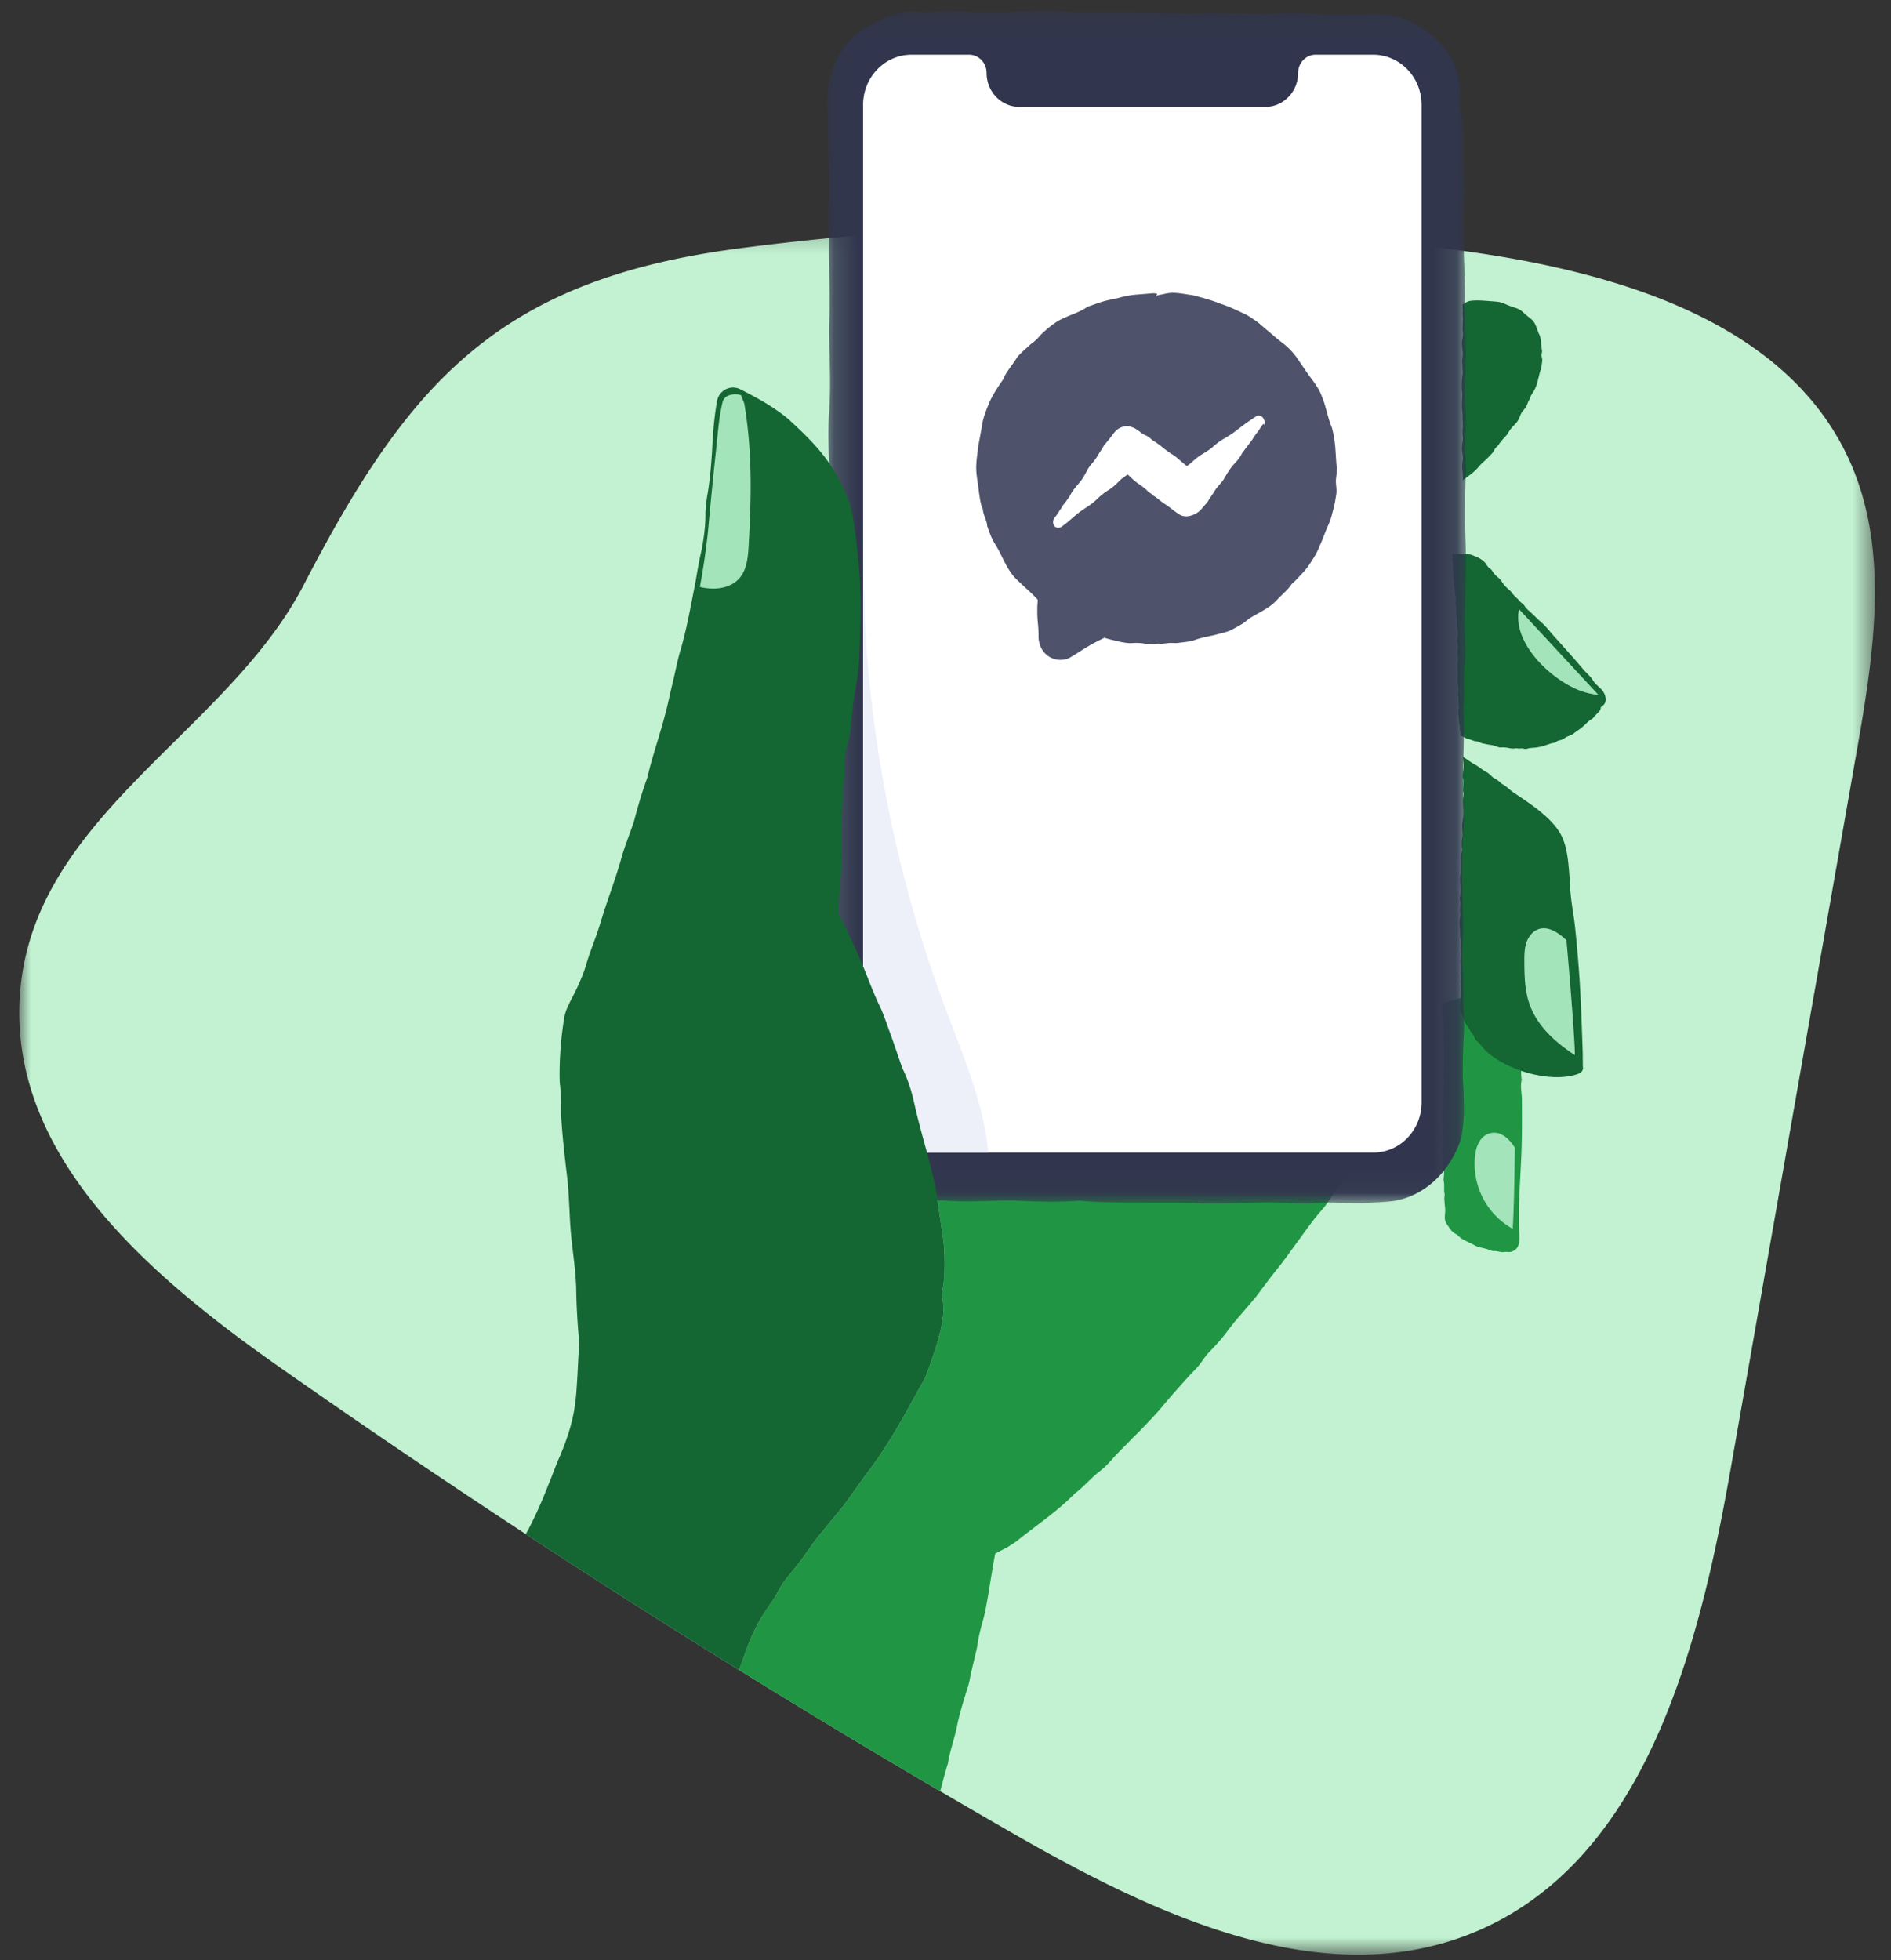 <svg xmlns="http://www.w3.org/2000/svg" xmlns:xlink="http://www.w3.org/1999/xlink" width="82" height="85" viewBox="0 0 82 85">
    <rect x="0" y="0" width="82" height="85" fill="#333333" stroke="none"/>
    <defs>
        <path id="a" d="M0 .268h80.463v74.978H0z"/>
        <path id="c" d="M.146.246H27.9v51.726H.146z"/>
    </defs>
    <g fill="none" fill-rule="evenodd">
        <g transform="translate(.836 9.508)">
            <mask id="b" fill="#fff">
                <use xlink:href="#a"/>
            </mask>
            <path fill="#C2F2D1" d="M79.676 23.081c-1.822 10.37-3.643 20.739-5.466 31.108-1.39 7.909-3.752 17.085-11.19 20.115-6.498 2.649-13.755-.776-19.842-4.266A412.36 412.36 0 0 1 31.207 62.9a414.219 414.219 0 0 1-9.244-5.89 407.57 407.57 0 0 1-10.639-7.213C5.856 45.963-.073 40.955.001 34.278.094 26.08 8.91 22.466 12.335 15.852c4.579-8.837 8.478-13.238 18.913-14.596A120.32 120.32 0 0 1 36.59.684a118.403 118.403 0 0 1 26.152.704c6.534.909 13.893 3.054 16.616 9.062 1.767 3.896 1.059 8.417.318 12.631" mask="url(#b)"/>
        </g>
        <path fill="#209644" d="M65.998 48.66v-.076l-.002-.915c-.002-.257-.08-.567-.014-.817a.216.216 0 0 0 0-.07c-.026-.123-.013-.268-.02-.402a.304.304 0 0 0-.072-.185c0-.01 0-.022-.005-.033a1.027 1.027 0 0 0-.342-.211 1.128 1.128 0 0 1-.304-.142c-.063-.041-.158-.077-.236-.118a.957.957 0 0 1-.316-.225c-.037-.045-.1-.142-.214-.199-.036-.016-.125-.146-.188-.226-.042-.052-.082-.128-.116-.156-.086-.073-.137-.167-.177-.238-.062-.119-.137-.224-.203-.34-.061-.103-.127-.205-.148-.323-.013-.058-.066-.185-.085-.249-.003-.011-.006-.016-.007-.024l-.004-.046-.002-.1c0-.104.005-.203.013-.3l.002-.028c-.072.011-.143.021-.216.037a1.276 1.276 0 0 0-.108.028c-.038.011-.04.015-.062.027-.099.06-.167.01-.24.048a.8.8 0 0 1-.183.069 2.504 2.504 0 0 1-.167.035l-.023.004c-.006.003-.002.013-.004.02a7.589 7.589 0 0 0-.014.133l-.006.064-.001.046c0 .033.002.067.005.093.025.214.023.447.044.658.01.101.02.196.017.298-.003.063-.02.124-.02.186s.021.128.018.185c-.009.198.033.388.003.593-.009.06.002.158.009.233.012.136.02.258-.008.394a.989.989 0 0 0-.007.336c.012.092.02.253-.011.37a.431.431 0 0 0-.006.13c.038.124.011.244-.007.329-.017.082-.012.155-.014.234-.005.17.01.344-.019.514-.011.066.002.182.006.274l.014.196c.01.171-.029.344.003.516a.973.973 0 0 0 0 .339c.005.029-.008.08-.01.124-.004.055-.013.125-.007.165.028.165.005.372.03.502.023.12.003.25.035.36.029.103-.003.235-.012.354a.305.305 0 0 0 .002.07c.025.072.024.166.024.26.002.084-.007.201.006.245.03.098.001.16.002.235.002.154.017.294.033.44.016.151-.014.279-.013.421a.492.492 0 0 0 .065.239c.045.075.097.145.145.214a.72.72 0 0 0 .33.281.98.98 0 0 0 .34.254l.033.017c.134.072.275.125.408.204.063.039.196.07.294.094.128.03.245.057.362.106a.487.487 0 0 0 .127.036c.143-.024.326.07.48.036a.54.54 0 0 1 .113-.002.443.443 0 0 0 .415-.15c.181-.212.117-.554.109-.808a21.68 21.68 0 0 1 .03-1.864l.056-1.09c.03-.57.039-1.14.04-1.71"/>
        <path fill="#A4E4BA" d="M65.691 49.763c-.017 1.326-.045 2.702-.095 3.518a3.23 3.23 0 0 1-1.11-1.024 3.254 3.254 0 0 1-.524-2.133c.04-.376.185-.788.528-.941.499-.22.915.13 1.201.58"/>
        <path fill="#146633" d="M69.53 30.005c-.011-.015-.02-.032-.033-.052-.048-.067-.12-.121-.18-.183-.094-.088-.179-.166-.248-.282-.105-.171-.27-.3-.402-.454-.19-.222-.38-.442-.574-.659-.215-.245-.435-.489-.654-.732-.198-.215-.39-.478-.611-.667-.154-.131-.304-.294-.454-.426-.072-.063-.14-.122-.202-.196-.04-.044-.068-.097-.107-.141-.04-.041-.098-.074-.133-.115-.119-.144-.271-.248-.382-.409-.03-.048-.102-.109-.156-.157a1.257 1.257 0 0 1-.248-.278.901.901 0 0 0-.209-.237.975.975 0 0 1-.23-.263.353.353 0 0 0-.08-.093c-.107-.063-.16-.161-.21-.237a.683.683 0 0 0-.175-.16c-.146-.105-.318-.162-.485-.223a.632.632 0 0 0-.193-.024c-.031-.002-.06 0-.085 0l-.185.007h-.055l-.086-.004a5.805 5.805 0 0 1-.176-.011l.01.278c.005.052.01.1.022.15a.928.928 0 0 0 .018.317c.004.029-.005.078-.007.117 0 .055-.006.12.002.16.033.152.02.35.048.471.026.113.013.235.046.337.032.095.006.222.002.334 0 .02 0 .057.004.066.026.067.026.156.03.243.003.08-.001.192.011.233.03.091.005.15.007.222.004.145.022.275.037.412.018.144-.01.266-.017.394-.005.128.041.282.023.43a1 1 0 0 0 .02.393 1.29 1.29 0 0 0-.028.387l.002.035c0 .139.015.278-.004.42-.011.067.006.189.017.282.013.12.024.23.006.346a.517.517 0 0 0-.004.121c.052.122-.006.3.03.43.005.02.007.077.003.099-.048.223.028.439.015.658.044.08.015.243.046.36a.35.35 0 0 1 .01.09c0 .024.003.043.003.067.002.012-.007.029.007.033l.032.015c.046.02.08.035.108.05.037.018.066.035.098.054.013.01.048.022.061.024.109.011.259.092.329.1.151.003.23.083.35.103.058.008.123.023.184.037.117.02.23.028.341.071.065.024.187.066.22.063.12-.013.239-.002.358.02a.826.826 0 0 0 .35.01c.072.027.176.003.257.01.074.01.102.045.232.002.063-.02.18-.026.272-.035.03-.004.06 0 .09-.007.105-.021.231-.036.316-.067.077-.026.142-.052.215-.074.072-.024.162-.052.215-.056.12-.01.124-.083.222-.103.055-.013.118-.03.172-.052.057-.022.1-.068.155-.098.045-.023.095-.041.145-.063a.703.703 0 0 0 .172-.089c.084-.065.165-.121.26-.187.094-.062.166-.134.244-.204.102-.098.187-.185.306-.25a.415.415 0 0 0 .05-.043c.072-.098.177-.19.261-.285a.273.273 0 0 0 .067-.176c.007-.007.014-.015.025-.024a.36.36 0 0 0 .187-.352.756.756 0 0 0-.1-.283M66.847 15.397c.004-.063.028-.138.017-.219-.002-.023-.011-.043-.013-.065 0-.085-.024-.178-.023-.252a1.4 1.4 0 0 0-.067-.335c-.04-.068-.064-.137-.09-.204a1.549 1.549 0 0 0-.073-.199c-.038-.093-.067-.133-.093-.173a.643.643 0 0 0-.13-.133c-.167-.135-.18-.141-.332-.28a.777.777 0 0 0-.32-.185c-.06-.016-.16-.054-.232-.08-.094-.03-.188-.08-.285-.115-.076-.028-.147-.055-.24-.068-.145-.02-.292-.025-.436-.038a7.905 7.905 0 0 0-.454-.026l-.09.002c-.313.012-.318.035-.484.126-.012.006-.016.016-.008.02l-.004.001v.023c-.025-.027-.053-.033-.065.001a.275.275 0 0 0-.006.07c.002.078.014.165.007.231-.01.1-.003.17.007.261.007.063-.005.148-.007.223l-.007.334c.042.14.01.293-.009.392-.031.165-.018.294.002.438.004.03.006.066.012.09.016.062.008.113.001.183-.01.109-.038.23-.02.335.02.118 0 .257.027.363.003.014-.003.059-.007.088-.012.114-.034.227-.035.343-.003.14-.015.286.01.432.013.072.007.192.002.286-.017.356-.018.355.015.65.004.032 0 .07.002.104.004.09-.013.194.015.27-.027.078.025.207-.015.277 0 .097-.01.213.002.287.024.146.008.25-.011.37a1.4 1.4 0 0 0-.02.234c0 .067.017.131.026.198.015.114.027.218.005.352-.021.128-.028.277-.004.432.004.024.008.1.011.153.003.057.006.111.006.162v.054c-.003.016.005.007.011.002l.02-.015.08-.06c.054-.04.114-.081.177-.131.082-.058.154-.116.231-.189.14-.13.248-.285.39-.404.116-.102.223-.21.327-.323a.642.642 0 0 0 .123-.171.455.455 0 0 1 .131-.163c.02-.017.046-.058.068-.079.035-.033.018-.067.077-.102.015-.01.057-.083.092-.122.03-.035.066-.063.096-.1.05-.06.117-.133.144-.186.077-.143.164-.235.26-.336.046-.047.096-.102.138-.16.037-.05.06-.11.088-.167a.683.683 0 0 0 .035-.081.72.72 0 0 1 .16-.258.93.93 0 0 0 .165-.293c.032-.092.115-.195.125-.292l.118-.194c.103-.153.16-.342.203-.52.014-.056.029-.115.045-.17.01-.057.022-.11.037-.152a2.051 2.051 0 0 0 .095-.46c.004-.034.01-.08.006-.104-.008-.066-.031-.119-.03-.183M68.631 45.617c-.04-1.124-.073-2.25-.15-3.358a57.261 57.261 0 0 0-.183-2.072c-.066-.62-.213-1.259-.213-1.878-.073-.71-.068-1.573-.446-2.203-.423-.703-1.316-1.281-1.988-1.73-.184-.122-.332-.295-.534-.393a1.28 1.28 0 0 0-.35-.257c-.034-.018-.078-.07-.12-.105-.055-.046-.122-.11-.168-.133-.191-.096-.39-.277-.543-.35-.11-.06-.224-.142-.33-.215-.054-.036-.106-.072-.154-.102-.006-.002-.015-.012-.016-.006l.001.025c.002.016.002.034.003.052.004.03.007.063.01.104.017.128.015.23.005.347-.004.069-.01.095-.016.137l-.015.116a.356.356 0 0 0 0 .09c.03.093.024.214.022.334 0 .108-.016.258 0 .314.034.126-.007.205-.009.302-.004.197.009.377.021.564.012.195-.035.357-.051.532-.016.173.035.386.003.586-.03.188-.04.362 0 .535a1.657 1.657 0 0 0-.06.525v.045c-.008.19.004.38-.031.57-.017.09 0 .259.008.386.011.162.02.314-.012.47a.692.692 0 0 0-.011.163c.065.17-.025.408.018.586a.443.443 0 0 1-.001.134c-.076.3.017.598-.01.896.055.11.009.33.044.49.026.115.005.345-.028.505a.306.306 0 0 0-.001.09c.034.141.002.368.025.46.05.198-.027.328-.01.49.008.08.009.168.015.251.012.161.017.313-.014.47-.019.092-.046.256-.035.301.016.107.05.185.076.267.028.08.056.16.086.238.062.155.135.305.245.418.026.1.132.201.187.293.05.09.032.146.173.265.073.056.155.18.25.281.031.03.052.068.084.098.885.837 2.699 1.4 3.896 1.06.092-.026.194-.053.278-.138.046-.046.072-.12.06-.176-.011-.05-.005-.527-.01-.674"/>
        <path fill="#A4E4BA" d="M69.302 30.13a3.098 3.098 0 0 1-.7-.154c-1.223-.417-2.892-1.928-2.762-3.373.007-.068.017-.13.033-.187l3.386 3.656a.224.224 0 0 1 .043.058M68.292 45.752c-.874-.58-1.655-1.28-1.982-2.255-.19-.567-.205-1.178-.209-1.776-.002-.277-.002-.559.08-.824.083-.264.263-.511.522-.606.392-.144.824.095 1.223.477.188 2.095.364 4.384.366 4.984"/>
        <path fill="#209644" d="M59.045 49.916c.004.005 0 .01-.01.015-.01.011-.018.026-.034.043a.328.328 0 0 1-.03.042 3.065 3.065 0 0 1-.39.72c-.332.468-.723.958-1.014 1.408-.004.008-.011.015-.015.024a3.062 3.062 0 0 1-.185.243c-.408.45-.72.909-1.104 1.432-.283.38-.539.759-.856 1.15-.333.415-.598.774-.885 1.159-.15.197-.374.45-.563.673-.158.185-.324.365-.467.546-.176.22-.328.436-.502.645-.174.211-.376.424-.548.602-.306.324-.326.489-.704.859-.167.167-.448.487-.676.741-.224.256-.439.498-.67.778-.254.313-.656.72-.995 1.078-.095.1-.195.185-.29.284-.288.305-.673.672-.862.894-.4.46-.524.493-.773.724-.272.237-.594.593-.868.782-.723.754-1.676 1.383-2.517 2.065-.06.048-.215.145-.387.254-.088.048-.184.098-.275.146-.044.024-.087.045-.129.067-.036.02-.093.05-.101.05-.014.009-.038.013-.038.035-.004.017-.008.028-.015.067l-.039.198-.067.393c-.04.263-.09.527-.13.798-.042.28-.1.578-.148.848-.092.548-.279.963-.37 1.636-.048.309-.258 1.057-.341 1.532-.011.061-.052.227-.076.299-.168.523-.394 1.275-.465 1.66-.102.539-.353 1.25-.394 1.63-.128.406-.232.817-.339 1.23a412.393 412.393 0 0 1-8.73-5.258c.06-.145.112-.284.158-.413.078-.225.154-.438.233-.647.078-.198.152-.396.252-.589.185-.396.46-.865.645-1.111.407-.543.413-.754.772-1.208.204-.252.445-.544.658-.826.216-.283.4-.576.622-.87.182-.238.393-.48.593-.725.244-.298.533-.633.722-.896.37-.51.704-.991 1.123-1.552.394-.53.707-1.045 1.03-1.58.446-.734.77-1.384 1.177-2.08.043-.067.139-.282.167-.367.241-.676.54-1.47.67-2.243.073-.43.047-.841-.011-1.065l-.005-.015c.002-.056.009-.115.011-.172v-.024c0-.004.002-.004.002-.006.041-.183.09-.59.098-1.035.009-.445-.01-.93-.059-1.256-.089-.609-.158-1.1-.245-1.68a40.175 40.175 0 0 1-.04-.267c-.06-.433-.208-1.009-.338-1.507-.026-.102-.055-.2-.08-.3l-.207-.758.037.002.176.01.104.012c.133.01.28.017.463.002.359-.028.68.006 1.087.035.27.017.584.03.913.032.186.003.378.003.567-.002a15.095 15.095 0 0 1 1.319.024c.552.054 1.093.05 1.637.07.604.017 1.184.032 1.773.074.359.026.828.059 1.317.041.19-.007.565.024.859.037.452.017 1.139.061 1.315.045.556-.047 1.071.02 1.325.044.611.057 1.146.057 1.74.059.39.002.84-.005 1.172.015.533.035.963.043 1.494.039.452-.004 1.276.07 1.637.133.05-.04.071-.03.071.013l.028.006.005.002h.02l-.005.007"/>
        <g transform="translate(35.672 .219)">
            <mask id="d" fill="#fff">
                <use xlink:href="#c"/>
            </mask>
            <path fill="#31364E" d="M27.856 25.824c.01-.176.018-.376.022-.547.003-.483.016-1.015.013-1.478 0-.183-.004-.355-.01-.509a33.25 33.25 0 0 1-.025-1.39c.005-.464.005-1.042.029-1.364l.002-.028c.054-.687-.065-.878-.03-1.473.008-.18.021-.38.024-.587.008-.172.013-.348.013-.513 0-.37-.029-.728-.033-1.11-.005-.312.013-.646.017-.972.007-.398.029-.857.016-1.189-.018-.58-.04-1.124-.04-1.745 0-.076 0-.154.002-.233.005-.68-.034-1.302-.052-1.943l-.002-.078c-.022-.85-.06-1.578.011-2.376a6.737 6.737 0 0 0 0-.41c-.056-.737-.03-1.602-.048-2.393-.008-.455-.072-.874-.145-1.102v-.213a2.713 2.713 0 0 0-.055-1.082 3.08 3.08 0 0 0-.586-1.2 4.023 4.023 0 0 0-.759-.72 1.318 1.318 0 0 0-.137-.098 3.942 3.942 0 0 0-.77-.427C24.886.45 24.23.378 23.7.409c-.805.015-1.532.037-2.363-.022-.343-.022-1.045-.096-1.8-.009-.239.026-1.17-.009-1.783-.017-.399-.005-.911-.035-1.17-.018-.663.04-1.295.013-1.789-.008-.8-.04-1.588-.035-2.41-.04-.737-.004-1.47.018-2.221-.037C9.789.232 8.9.25 8.372.276a23.14 23.14 0 0 1-2.01.007C5.814.263 5.377.224 4.888.278c-.33.035-.57.018-.795 0-.237-.01-.455-.02-.703.044a5.295 5.295 0 0 0-2.1 1.113c-.186.158-.525.595-.666.9A4.147 4.147 0 0 0 .2 4.354c.004.287.013.574.017.861.009.363.013.726.022 1.087.022.604.043 1.16.04 1.767-.005.382-.04.741-.04 1.11 0 .304.03.63.035.926.002.061.002.12 0 .179-.018 1.175.067 2.305.008 3.518-.017.355.005.937.018 1.391.024.805.037 1.533-.013 2.34-.04.555-.052 1.188-.018 1.996.005.098.01.211.013.333.003.002 0 .002 0 .002.016.554.018 1.3-.034 1.871-.013.172-.022.659-.013.77.045.437.043.867.028 1.25-.009.26-.028.501-.041.706-.035.489-.026.921-.031 1.388-.008 1.02.022 2.05-.037 3.056-.022.394.004 1.083.007 1.632.009.386.022.778.03 1.163.005.502-.008 1.007-.017 1.513-.013.521-.016 1.039.017 1.559a18.239 18.239 0 0 0-.004 2.01c.009.171-.017.48-.022.737-.007.33-.024.75-.01.984.006.15.01.309.015.468.021.882-.01 1.866.03 2.52.048.715.004 1.483.065 2.133.054.617-.009 1.404-.03 2.105a6.781 6.781 0 0 0 0 .416c.052.432.043.993.043 1.545 0 .246-.009.556.029.84.03.277.108.518.154.647.25.547.4.902.689 1.271a3.726 3.726 0 0 0 2.312 1.293c.468.072.887.05 1.285.077l.237.01c.326.013.652.029.962.042.363.01.765-.003 1.185-.013.043-.003.087-.003.133-.005.458-.013.934-.022 1.4 0 .873.044 1.68.054 2.475-.013.658.072 1.506.09 2.436.085h.213c.878.008 1.752-.013 2.637.039.42.021 1.2-.004 1.79-.022.75-.021 1.452-.035 2.173.009.216.013.692.026.76.017.225-.03.48-.041.747-.043.54-.002 1.126.035 1.64.017.116-.004.225-.009.331-.017.124-.004.513-.028.65-.041.715-.048 1.396-.366 1.927-.824.025-.02.05-.046.077-.067.152-.137.291-.288.415-.444.293-.363.517-.772.685-1.204.021-.065.047-.133.07-.198.025-.141.05-.317.075-.517.018-.18.035-.378.04-.582 0-.416 0-.852-.027-1.226-.041-.526-.013-1.591.035-2.337a6.87 6.87 0 0 0-.004-.491 14.911 14.911 0 0 1-.029-.958c0-.442.005-.86-.015-1.094-.085-.921.035-1.523.005-2.273-.005-.137-.005-.274-.01-.415-.003-.248-.012-.497-.016-.75-.005-.071-.005-.15-.007-.222-.015-.56-.02-1.1.002-1.647l.018-.309c.026-.428.065-1.204.047-1.413a11.816 11.816 0 0 1-.032-.563v-.003a20.716 20.716 0 0 1-.007-.833l.002-.252.013-.472c0-.063.003-.126.005-.186.008-.29.015-.579.02-.863v-.005c.008-.415.004-.821-.022-1.219.056-.445.013-1.093.034-1.58.018-.459.098-.609.044-1.435-.022-.304-.013-.796-.009-1.262.004-.146.004-.283.004-.416" mask="url(#d)"/>
        </g>
        <path fill="#FFF" d="M61.645 4.549v43.25c0 1.205-.937 2.176-2.098 2.176H39.52c-1.154 0-2.094-.971-2.094-2.175V4.549c0-1.2.94-2.176 2.094-2.176h2.506c.42 0 .756.357.756.793 0 .81.634 1.468 1.417 1.468h10.673c.394 0 .746-.163 1.003-.433a1.48 1.48 0 0 0 .415-1.035c0-.436.337-.793.756-.793h2.501c1.161 0 2.098.976 2.098 2.176"/>
        <path fill="#EDF0F9" d="M42.858 49.975H39.52c-1.154 0-2.093-.971-2.093-2.175V25.23c.096.65.054 1.381.076 1.777.2 3.675.76 7.333 1.669 10.9A55.979 55.979 0 0 0 41 43.729c.763 2.037 1.656 4.119 1.858 6.246"/>
        <path fill="#4E526B" d="M54.836 18.404v.009l-.02.025c.003-.045-.013-.068-.05-.037-.014.012-.042.05-.062.078-.061.09-.123.196-.181.267-.09.106-.143.193-.21.3-.045.075-.124.165-.185.251-.104.135-.188.25-.28.375-.082.18-.23.337-.325.44-.157.171-.253.322-.356.499-.023.036-.03.05-.064.106a.929.929 0 0 1-.149.21c-.095.118-.215.241-.288.37-.082.146-.21.291-.275.426-.008.019-.05.067-.076.097-.106.121-.21.253-.31.346a.963.963 0 0 1-.485.217.598.598 0 0 1-.353-.059c-.38-.246-.378-.299-.723-.514l-.114-.087c-.101-.076-.207-.177-.305-.222-.07-.089-.241-.162-.297-.251-.107-.085-.227-.19-.317-.247a2.223 2.223 0 0 1-.4-.33c-.04-.034-.078-.07-.115-.102a9.735 9.735 0 0 1-.246.18c-.073.059-.132.129-.202.193a2.11 2.11 0 0 1-.384.308c-.151.098-.32.221-.476.373a2.63 2.63 0 0 1-.221.195c-.104.082-.216.152-.32.222a3.846 3.846 0 0 0-.333.241c-.207.162-.389.348-.602.496-.16.15-.32.134-.411.002a.324.324 0 0 1-.031-.202c.002-.05.07-.15.143-.235l.083-.118c.043-.053.026-.086.095-.15.018-.014.07-.12.113-.18.011-.014.103-.128.12-.151.062-.09.146-.199.182-.269.107-.201.219-.336.344-.481.06-.07.124-.149.18-.23.05-.07.092-.148.134-.224l.06-.107c.06-.128.14-.238.237-.347.095-.112.185-.232.266-.38.065-.118.182-.255.233-.376.067-.079.129-.157.198-.24.171-.2.286-.424.485-.524a.615.615 0 0 1 .398-.081c.199.03.347.12.52.26.037.028.087.067.115.08.079.043.152.065.225.116.07.05.142.126.235.187l.078.045c.095.07.202.14.277.207.12.104.25.185.37.28.19.096.328.233.468.354.09.075.131.112.238.193.134-.093.154-.115.26-.207a2.59 2.59 0 0 1 .47-.348c.143-.09.273-.162.41-.291.059-.056.176-.143.26-.208.11-.08.236-.148.356-.22.092-.06.182-.11.283-.188.193-.146.378-.286.476-.362.188-.131.4-.277.504-.341.062-.028.073-.022.081-.022.154 0 .199.092.23.14.028.056.059.106.034.223-.006.014 0 .02.005.02m3.14 1.87c-.006-.06-.023-.114-.028-.176-.011-.19-.017-.274-.043-.663a5.086 5.086 0 0 0-.148-.888c-.157-.381-.227-.742-.336-1.087-.18-.487-.171-.484-.437-.882-.333-.448-.35-.485-.652-.927a3.156 3.156 0 0 0-.647-.728 7.22 7.22 0 0 1-.501-.406c-.105-.087-.404-.342-.62-.527-.176-.123-.336-.243-.554-.361-.35-.163-.703-.336-1.073-.454-.425-.174-.873-.28-1.159-.364a4.894 4.894 0 0 0-.236-.036c-.831-.146-.854-.06-1.324.025-.034.008-.048.025-.028.036-.006 0-.008-.002-.011-.002l-.062.002c.073-.047.09-.098-.003-.114a.804.804 0 0 0-.19 0l-.622.05a4.04 4.04 0 0 0-.697.117c-.163.054-.39.087-.588.135-.294.067-.575.185-.86.277-.314.23-.715.339-.958.463-.423.167-.686.411-.983.668-.059.06-.129.127-.168.177-.11.135-.219.213-.37.33-.21.208-.49.404-.636.653-.17.275-.425.555-.526.829-.014.037-.09.135-.134.199-.171.26-.342.518-.471.81-.146.352-.302.725-.345 1.125-.086.468-.095.518-.142.765-.12.957-.123.97-.006 1.764.023.166.023.176.036.28.037.241.068.524.166.711 0 .222.19.527.185.729.09.25.196.546.302.717.216.336.322.594.476.888.084.173.21.37.336.537.118.14.25.263.384.384.227.216.44.392.686.664.028-.006-.017.246-.008.428-.003.194.003.395.025.603.017.154.03.388.028.565-.003.277.1.566.308.765a.928.928 0 0 0 .877.226c.039-.008.073-.022.109-.036.05-.014.09-.048.109-.056.048-.031.1-.062.16-.098l.316-.199c.21-.132.42-.26.641-.37.146-.075.25-.125.336-.17.01.002-.008-.003.02.008l.093.028.187.05.381.09c.216.045.4.07.565.053a2.23 2.23 0 0 1 .564.037c.067.014.199.005.28.014.131.014.17-.045.344-.017.045.008.27-.028.41-.037.122-.005.246.017.372-.005.21-.025.476-.053.627-.095.406-.157.748-.185 1.106-.289.171-.047.37-.084.541-.17.15-.07.302-.163.448-.244.073-.04.14-.09.193-.135.21-.185.45-.285.692-.434.249-.137.498-.302.714-.552.182-.185.448-.408.577-.624.157-.132.292-.283.429-.431a3.09 3.09 0 0 0 .456-.594c.143-.21.26-.434.347-.661.135-.283.238-.608.34-.826a2.85 2.85 0 0 0 .204-.594c.053-.201.106-.4.134-.608.017-.09.04-.21.04-.274.008-.174-.026-.316-.026-.488.003-.165.053-.364.048-.58"/>
        <path fill="#146633" d="M40.86 56.05c-.002.056-.009.115-.01.17l.003.016c.059.224.085.635.012 1.065-.131.772-.429 1.567-.67 2.243-.029.085-.124.3-.167.367-.407.696-.73 1.346-1.176 2.08-.324.535-.637 1.05-1.03 1.58-.42.56-.755 1.042-1.124 1.552-.19.263-.478.598-.722.896-.2.245-.41.487-.593.726-.222.293-.407.586-.622.869-.212.282-.454.574-.658.826-.358.454-.365.665-.771 1.208a7.259 7.259 0 0 0-.646 1.111c-.1.193-.174.391-.252.589a27.14 27.14 0 0 0-.233.648 8.618 8.618 0 0 1-.158.412 412.548 412.548 0 0 1-9.244-5.89c.15-.264.282-.534.413-.808.145-.315.289-.632.422-.967.104-.263.232-.565.34-.852.11-.287.214-.554.299-.737.328-.776.589-1.565.676-2.386l.026-.2c.078-.878.09-1.687.147-2.322a28.909 28.909 0 0 1-.137-2.375c-.024-.9-.193-1.834-.245-2.608-.057-.78-.06-1.508-.165-2.378-.098-.83-.19-1.63-.242-2.512-.026-.435.018-.791-.052-1.354-.028-.252-.017-.93.018-1.417.03-.539.106-1.085.174-1.515.013-.061.07-.279.132-.4.143-.333.32-.62.459-.945.145-.316.272-.629.354-.915.176-.605.47-1.283.66-1.946.212-.717.638-1.825.885-2.736.06-.222.2-.602.304-.9.083-.232.194-.508.235-.671.172-.646.344-1.248.568-1.852.221-.96.56-1.891.8-2.845.097-.365.167-.724.256-1.091.128-.511.254-1.163.363-1.526.278-.93.45-1.91.64-2.867.084-.44.142-.852.242-1.31.106-.476.229-1.15.22-1.863 0-.11.05-.578.08-.741.122-.667.191-1.584.217-2.117.037-.782.107-1.389.194-1.917a.729.729 0 0 1 .363-.552.69.69 0 0 1 .634-.024c.34.168.666.344 1.007.54.382.223.856.547 1.115.777.654.598 1.27 1.194 1.754 1.895.002.003 0 .003 0 .003.163.234.31.48.438.741.068.154.164.308.24.478.074.17.152.341.213.513.05.178.089.355.128.53.037.179.05.363.083.546.082.589.141 1.128.193 1.713.107 1.216.063 2.569.015 3.8a9.17 9.17 0 0 1-.089 1.01 19.324 19.324 0 0 0-.283 2.162c-.039.458-.21.747-.27 1.386-.008.076 0 .06-.001.13.002.062.002.118.002.172 0 .115-.004.228-.01.344-.014.23-.036.467-.057.732-.044.552-.066 1.261-.057 1.939.007.508-.004 1.371-.043 1.73-.04.36-.059.717-.074 1.074l-.009.267c-.002.083-.008.198-.004.235a.278.278 0 0 0 .017.078c.009.026.02.045.044.091l.121.24c.318.64.613 1.262.874 1.905.033.074.06.148.092.222.176.441.392 1.017.673 1.595.106.227.27.693.4 1.059.21.554.48 1.417.578 1.626.32.664.454 1.336.528 1.664.094.405.194.778.293 1.15.07.252.137.502.207.758.026.1.054.198.08.3.131.498.279 1.074.34 1.507l.039.267c.087.58.156 1.071.245 1.68.048.326.068.81.059 1.256a6.062 6.062 0 0 1-.098 1.035c0 .002-.002.002-.002.006v.024z"/>
        <path fill="#A4E4BA" d="M32.46 23.716c-.028.487-.085 1.013-.412 1.373-.3.33-.777.455-1.22.429a2.433 2.433 0 0 1-.478-.068c.168-.932.296-1.808.368-2.595.101-1.091.206-2.182.325-3.272.076-.69.121-1.406.275-2.084a.596.596 0 0 1 .072-.194.45.45 0 0 1 .27-.18.923.923 0 0 1 .268-.03c.037.002.209.018.218.06.023.113.119.272.137.385.345 2.113.3 4.037.177 6.176"/>
    </g>
</svg>
